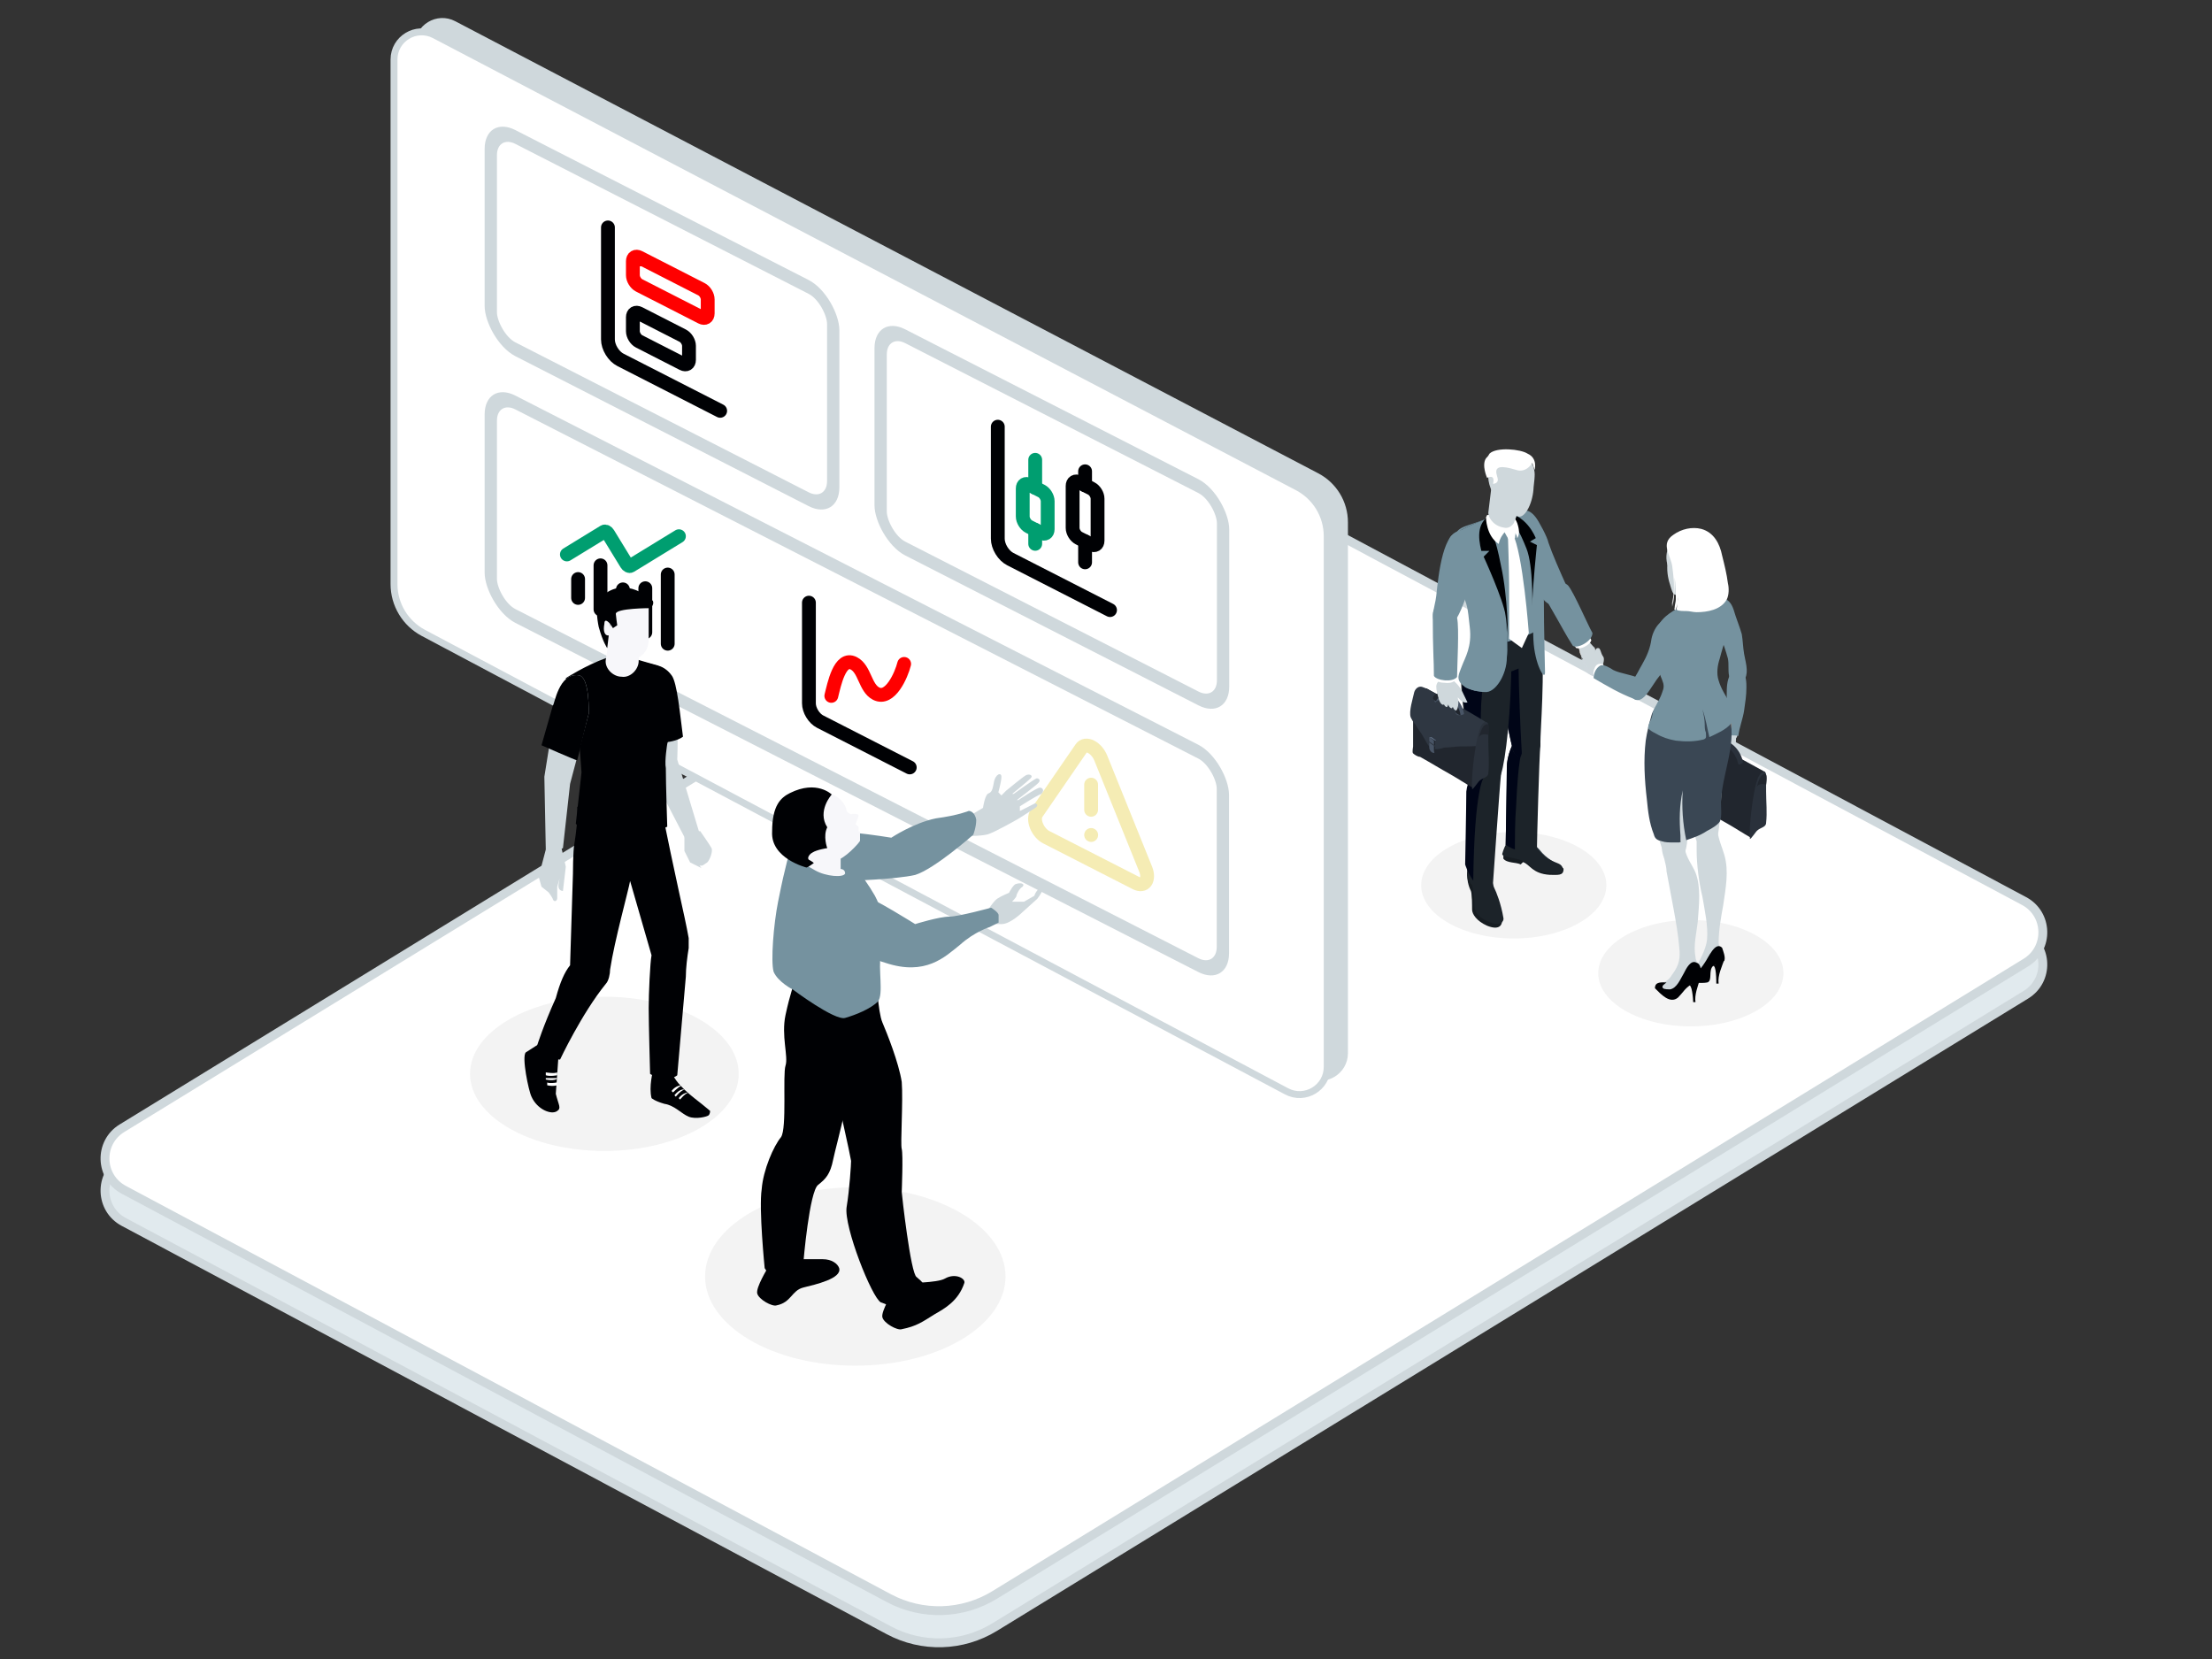 <svg xmlns="http://www.w3.org/2000/svg" width="320" height="240" viewBox="0 0 320 240" fill="none"><rect x="0" y="0" width="320" height="240" fill="#333333" stroke="none"/><path d="M166.832 76.383L17.64 167.869C14.258 169.943 14.406 174.906 17.907 176.774L128.583 235.846C133.403 238.419 139.227 238.245 143.885 235.389L293.076 143.903C296.459 141.829 296.31 136.866 292.81 134.998L182.134 75.926C177.313 73.353 171.49 73.527 166.832 76.383Z" fill="#E1EAEE" stroke="#CFD8DC" stroke-width="1.283"></path><path d="M166.832 71.732L17.64 163.217C14.258 165.291 14.406 170.254 17.907 172.122L128.583 231.195C133.403 233.768 139.227 233.594 143.885 230.737L293.076 139.252C296.459 137.178 296.31 132.215 292.81 130.347L182.134 71.274C177.313 68.701 171.49 68.875 166.832 71.732Z" fill="white" stroke="#CFD8DC" stroke-width="1.283"></path><path d="M190.712 68.475L65.856 3.068C63.193 1.673 60 3.604 60 6.611V82.494C60 85.454 61.634 88.171 64.248 89.559L189.124 155.879C191.788 157.294 195 155.363 195 152.347V75.561C195 72.585 193.348 69.856 190.712 68.475Z" fill="#CFD8DC"></path><path d="M187.712 70.475L62.856 5.068C60.193 3.673 57 5.604 57 8.611V84.494C57 87.454 58.634 90.171 61.248 91.559L186.124 157.879C188.788 159.294 192 157.363 192 154.347V77.561C192 74.585 190.348 71.856 187.712 70.475Z" fill="white" stroke="#CFD8DC"></path><path opacity="0.05" d="M218.99 135.764C226.388 135.764 232.385 132.317 232.385 128.065C232.385 123.812 226.388 120.365 218.99 120.365C211.592 120.365 205.595 123.812 205.595 128.065C205.595 132.317 211.592 135.764 218.99 135.764Z" fill="#000104"></path><path opacity="0.05" d="M244.605 148.485C252.003 148.485 258 145.038 258 140.786C258 136.534 252.003 133.087 244.605 133.087C237.207 133.087 231.21 136.534 231.21 140.786C231.21 145.038 237.207 148.485 244.605 148.485Z" fill="#000104"></path><path d="M230.21 93.586C230.545 94.088 230.88 94.925 229.875 95.093C229.038 95.26 228.535 94.758 228.535 94.256C228.368 93.754 228.368 93.251 228.201 93.251C228.033 93.084 226.861 91.912 226.861 91.578C226.861 91.243 228.033 90.908 228.368 91.41C228.703 91.912 230.21 93.586 230.21 93.586Z" fill="#EEC19A"></path><path d="M230.21 93.586C230.545 94.088 230.88 94.925 229.875 95.093C229.038 95.26 228.535 94.758 228.535 94.256C228.368 93.754 228.368 93.251 228.201 93.251C228.033 93.084 226.861 91.912 226.861 91.578C226.861 91.243 228.033 90.908 228.368 91.41C228.703 91.912 230.21 93.586 230.21 93.586Z" fill="#CFD8DC"></path><path d="M232.384 96.933C231.882 96.431 231.882 96.431 231.882 96.264C231.882 96.097 232.217 95.26 231.882 94.925C231.547 94.423 231.547 93.753 231.212 93.753C230.877 93.753 230.877 93.921 230.71 94.255C230.542 94.59 230.542 94.758 230.207 94.59C229.872 94.59 229.035 94.59 228.868 94.758C228.533 95.092 229.035 95.26 229.035 95.26C229.035 95.26 228.868 95.26 228.868 95.594C228.868 95.929 229.203 95.929 229.203 95.929C229.203 95.929 229.035 96.097 229.203 96.264C229.203 96.431 229.538 96.599 229.538 96.599C229.538 96.599 229.203 96.599 229.37 96.933C229.538 97.268 229.872 97.603 230.375 97.77C230.542 97.77 230.877 97.938 231.044 98.272C231.044 98.272 232.049 98.272 232.384 98.272V96.933Z" fill="#CFD8DC"></path><path opacity="0.39" d="M230.88 98.104C230.545 97.937 230.378 97.602 230.21 97.602C229.708 97.602 229.205 97.1 229.205 96.765C229.038 96.43 229.373 96.43 229.373 96.43C229.373 96.43 229.205 96.263 229.038 96.096C229.038 95.928 229.038 95.761 229.038 95.761C229.038 95.761 228.871 95.761 228.703 95.426C228.703 95.091 228.871 95.091 228.871 95.091C228.871 95.091 228.536 94.924 228.703 94.589C228.871 94.422 229.708 94.422 230.043 94.422C230.378 94.422 230.545 94.422 230.545 94.087C230.545 93.752 230.545 93.585 230.712 93.585C230.545 93.92 230.88 94.422 230.545 94.589C230.378 94.589 230.545 95.761 230.21 95.928C230.043 95.928 229.875 94.757 229.708 94.757C229.54 94.757 229.205 94.589 229.038 94.589C228.703 94.757 229.205 95.091 229.205 95.091C229.038 95.091 229.205 95.593 229.373 95.593C229.038 95.928 230.043 96.932 230.378 97.1C230.712 97.267 231.047 97.434 231.382 97.769H230.88V98.104Z" fill="#CFD8DC"></path><path d="M228.032 90.573C228.869 91.745 230.544 93.586 230.711 93.754C230.879 94.088 230.711 94.758 230.711 95.427C230.711 95.929 230.544 96.599 230.209 96.432C229.874 96.264 229.707 94.758 229.707 94.59C229.707 94.423 229.372 94.59 229.037 94.256C228.702 93.921 228.2 92.247 228.2 92.247L228.032 90.573Z" fill="#CFD8DC"></path><path d="M219.493 121.369C220.665 121.704 221.167 121.034 221.502 121.536C222.004 122.373 220.33 123.377 219.995 122.708C219.66 122.038 219.493 121.369 219.493 121.369Z" fill="#1C2329"></path><path d="M220.496 119.863C221.165 122.207 221.668 121.705 222.672 122.876C223.844 124.382 225.016 124.717 225.519 125.219C226.021 125.721 226.188 126.224 225.184 126.391C224.179 126.391 222.337 126.224 221.668 125.219C220.496 123.713 218.151 124.382 218.151 123.713C218.151 123.043 218.654 122.207 218.486 121.035C218.319 119.027 220.161 118.859 220.496 119.863Z" fill="#36444F"></path><path d="M226.191 125.722C226.191 126.726 225.353 126.558 224.181 126.558C221.67 126.391 221.335 125.052 220.33 124.717L219.995 125.052C219.326 124.717 217.986 124.885 217.484 124.215C217.484 123.713 217.484 123.378 217.651 123.211C217.986 122.876 218.489 123.044 219.828 123.546C220.665 123.881 223.009 124.55 223.679 124.717C224.516 124.717 226.191 125.387 226.191 125.722Z" fill="#161C21"></path><path d="M217.985 121.872C218.153 121.704 218.32 120.867 218.487 121.704C218.822 122.876 220.162 122.206 220.832 121.872C220.999 121.704 221.501 121.369 221.669 121.704C222.004 122.206 222.506 122.876 222.673 123.043C223.846 124.55 225.185 124.717 225.687 125.052C226.19 125.386 226.357 126.223 225.352 126.391C224.348 126.391 222.339 126.223 221.501 125.386C220.329 123.88 217.315 124.215 217.315 123.545C217.483 122.876 217.818 122.206 217.985 121.872Z" fill="#1C2329"></path><path d="M219.158 74.505C220.163 73.835 221 73.333 222.172 74.84C222.674 75.509 223.846 77.685 224.014 78.522C224.516 80.028 225.688 82.706 226.525 84.547C227.195 85.719 226.191 87.058 225.353 87.392C223.344 88.062 222.674 85.552 221.837 84.213C220.498 81.367 216.982 75.844 219.158 74.505Z" fill="#75929F"></path><path d="M221.167 105.971C219.326 105.636 217.986 108.983 217.986 110.992C217.986 113 217.819 122.206 217.819 122.206C217.819 122.373 221 124.214 222.339 122.875C222.339 121.871 222.674 109.318 222.842 107.812C223.009 106.473 221.167 105.971 221.167 105.971Z" fill="#1C2329"></path><path d="M219.326 116.683C219.66 109.319 220.163 108.816 220.163 108.816C220.163 108.816 220.163 107.812 219.995 106.138C218.823 106.975 217.986 109.486 217.986 110.992C217.986 113.001 217.819 122.206 217.819 122.206C217.819 122.206 218.488 122.708 219.158 122.876C219.158 121.035 219.158 118.859 219.326 116.683Z" fill="#000517"></path><path d="M223.006 90.406C223.509 98.272 222.839 105.302 222.839 107.645C222.839 109.654 219.155 110.323 218.82 108.315C218.318 106.306 215.806 94.59 216.141 92.414C216.476 90.406 216.978 88.397 219.49 88.23C222.002 88.062 223.006 88.899 223.006 90.406Z" fill="#1C2329"></path><path d="M219.657 88.23C216.978 88.397 216.644 90.406 216.141 92.414C215.806 94.423 218.318 106.306 218.82 108.315C218.988 109.152 219.49 109.486 219.992 109.486C220.16 108.984 220.16 108.984 220.16 108.984C220.16 108.984 219.49 98.44 219.657 88.23Z" fill="#000517"></path><path d="M214.802 124.215C214.969 126.056 215.304 126.725 215.639 128.734C215.639 128.734 216.644 131.579 216.644 132.249C216.644 132.918 216.644 132.918 216.476 133.085C216.309 133.085 216.141 133.085 215.974 133.085C215.471 133.085 213.462 133.085 213.127 131.746C212.96 130.407 212.96 128.734 212.792 128.399C212.458 128.064 212.123 126.558 212.29 126.223C212.458 125.888 212.625 125.554 212.625 125.386C212.625 124.884 212.792 124.717 212.792 123.88C212.625 123.043 214.634 122.541 214.802 124.215Z" fill="#36444F"></path><path d="M214.969 127.898C214.299 127.898 213.63 128.065 213.295 127.898C212.792 127.228 212.29 124.885 212.29 125.554C212.123 127.228 212.458 128.232 212.792 128.902C212.96 129.404 212.96 130.91 212.96 131.58C212.96 132.249 213.63 133.254 215.137 133.923C216.811 134.592 217.313 133.923 217.313 133.086C217.313 132.417 216.309 130.576 216.141 129.739C215.806 128.902 215.471 127.73 214.969 127.898Z" fill="#161C21"></path><path d="M212.293 126.223C212.293 125.554 212.461 125.052 212.628 124.717C212.796 124.382 212.796 124.884 212.796 125.219C212.796 125.554 212.963 126.391 213.633 126.893C213.8 126.893 213.8 127.06 213.8 127.228C213.8 126.726 215.14 126.391 215.307 127.06C215.14 126.391 215.307 126.056 215.14 125.219C215.809 125.889 215.809 127.73 216.144 128.399C216.479 129.069 217.149 130.743 217.484 132.751C217.651 133.42 216.814 134.09 215.14 133.253C213.465 132.416 213.298 131.747 213.298 130.575C213.298 129.906 213.13 128.567 212.963 128.065C212.461 127.562 212.293 126.726 212.293 126.223Z" fill="#1C2329"></path><path d="M218.653 94.924C218.653 102.79 217.816 109.987 217.146 111.996C216.643 114.004 213.63 114.506 213.295 112.498C212.96 110.489 210.616 98.271 211.62 96.597C212.625 94.756 212.625 92.581 215.136 92.581C217.648 92.581 218.485 93.417 218.653 94.924Z" fill="#1C2329"></path><path d="M215.811 92.581C215.644 92.581 215.476 92.581 215.309 92.581C212.797 92.581 212.797 94.756 211.793 96.597C210.788 98.439 213.132 110.489 213.467 112.498C213.634 113.167 213.969 113.502 214.472 113.67C214.639 112.665 214.974 112.498 214.974 112.498C214.974 112.498 212.797 102.958 215.811 92.581Z" fill="#000517"></path><path d="M215.641 110.489C213.799 110.154 212.292 112.498 212.292 114.506C212.292 116.515 212.125 125.051 212.125 125.051C212.125 125.051 212.962 128.231 215.641 129.068C216.143 128.566 215.976 127.896 215.976 127.896C215.976 127.896 216.98 113.335 217.148 111.996C217.148 110.657 215.641 110.489 215.641 110.489Z" fill="#1C2329"></path><path d="M214.301 110.657C213.129 111.327 212.291 113.001 212.124 114.507C212.124 116.516 211.957 125.052 211.957 125.052C211.957 125.052 212.291 126.223 213.129 127.395C213.296 114.005 214.636 112.499 214.636 112.499C214.636 112.499 214.468 111.829 214.301 110.657Z" fill="#000517"></path><path d="M223.343 94.924C223.343 95.259 222.84 95.594 222.003 95.761C220.998 96.096 218.319 97.435 216.98 97.602C213.799 97.937 211.622 96.766 211.789 96.431C212.794 94.59 213.296 93.418 213.296 91.744L213.464 91.912C214.803 93.585 216.645 93.418 218.822 92.749C220.496 92.246 222.338 91.577 223.008 90.907L223.175 90.74C223.008 91.577 223.343 93.753 223.343 94.924Z" fill="#1C2329"></path><path d="M222.504 83.71C222.504 83.71 222.504 84.045 222.672 84.38C222.839 85.217 223.174 86.556 223.006 88.23C223.006 89.234 222.839 90.071 222.672 90.907C222.002 91.577 220.16 92.246 218.486 92.749C216.309 93.418 214.467 93.585 213.128 91.912L213.295 88.23C213.295 88.23 210.114 82.037 210.281 80.028C210.448 77.35 210.281 76.681 212.29 76.011C217.648 74.17 219.825 73.668 221.332 75.342C221.332 75.342 223.174 79.359 223.006 81.367C223.006 82.371 222.672 83.041 222.504 83.376C222.672 83.543 222.504 83.71 222.504 83.71Z" fill="#75929F"></path><path d="M216.812 74.506C219.994 74.673 221.501 79.025 221.501 81.536C221.501 82.875 221.668 88.231 221.835 92.582C222.003 96.097 223.51 98.608 223.51 97.269C223.51 96.264 223.342 91.243 223.342 86.389C223.342 83.042 223.342 79.862 223.175 79.192C223.007 77.017 223.007 74.339 220.328 74.004C218.152 73.669 216.812 74.506 216.812 74.506Z" fill="#75929F"></path><path d="M217.989 91.409C217.821 89.568 217.486 80.028 215.477 76.681C214.807 75.509 216.314 74.672 216.314 74.672L215.142 75.007C215.142 75.007 211.124 76.513 210.119 77.517C208.947 78.689 210.622 83.041 211.626 85.551C212.463 87.727 212.463 87.56 212.798 90.74C213.133 93.585 212.128 95.092 211.626 96.431C211.291 97.435 210.621 98.272 211.961 99.276C212.631 99.778 213.803 100.113 214.807 100.113C216.314 100.28 217.989 97.602 217.989 95.092C218.156 93.753 217.989 92.246 217.989 91.409Z" fill="#1F303D"></path><path d="M217.989 91.409C217.821 89.568 217.486 80.028 215.477 76.681C214.807 75.509 216.314 74.672 216.314 74.672L215.142 75.007C215.142 75.007 211.124 76.513 210.119 77.517C208.947 78.689 210.622 83.041 211.626 85.551C212.463 87.727 212.463 87.56 212.798 90.74C213.133 93.585 212.128 95.092 211.626 96.431C211.291 97.435 210.621 98.272 211.961 99.276C212.631 99.778 213.803 100.113 214.807 100.113C216.314 100.28 217.989 97.602 217.989 95.092C218.156 93.753 217.989 92.246 217.989 91.409Z" fill="#75929F"></path><path d="M215.973 74.337C213.629 75.341 213.797 77.685 214.299 79.693H215.471L214.634 80.53C214.634 80.53 217.48 86.723 217.815 89.066C218.15 91.409 218.15 92.246 218.15 92.246C218.15 92.246 218.15 86.388 217.146 81.869C216.308 77.517 215.806 77.183 215.471 76.346C215.136 75.341 215.639 75.341 216.141 75.007C216.308 74.672 215.973 74.337 215.973 74.337ZM217.146 74.002C220.829 74.17 222.169 77.852 222.169 77.852L221.332 78.354L222.336 78.856C222.336 78.856 221.666 85.216 221.666 87.727C221.666 87.727 221.834 81.869 220.829 79.358C219.825 76.848 218.987 75.341 217.983 74.672C217.146 74.002 217.146 74.002 217.146 74.002Z" fill="#000104"></path><path d="M218.822 77.182C220.329 80.028 221.166 91.576 221.166 91.576L220.161 93.752L218.319 92.413C218.319 92.413 218.319 86.388 218.319 84.547C218.319 82.706 218.152 77.684 218.152 77.684L218.822 77.182Z" fill="white"></path><path d="M217.484 76.683C218.324 76.011 219.333 76.347 219.333 76.347L219.165 77.859L218.324 78.195L217.484 76.683Z" fill="white"></path><path d="M215.139 74.504L214.972 74.839C214.972 74.839 214.972 77.517 216.813 78.689C217.148 77.015 218.488 76.346 218.488 76.346C218.488 76.346 219.325 76.848 219.492 77.852C219.827 77.35 219.827 76.68 219.492 75.676C219.158 74.672 218.153 74.337 218.153 74.337L215.139 74.504Z" fill="white"></path><path d="M220.163 72.329L219.325 74.84L218.991 75.677C218.991 75.677 218.488 76.514 217.651 76.346C216.479 76.179 215.809 75.51 215.474 74.84C215.307 74.505 215.307 74.171 215.307 74.171L215.977 68.647L220.163 72.329Z" fill="#CFD8DC"></path><path d="M215.307 68.312C215.475 66.471 217.149 65.132 218.991 65.3C220.833 65.467 222.172 67.141 222.005 68.982C222.005 69.317 221.837 70.488 221.837 70.823C221.67 72.999 220.498 75.175 219.493 74.673C218.321 74.338 214.972 71.66 215.307 68.312Z" fill="#CFD8DC"></path><path d="M211.119 76.681C210.617 77.016 210.282 77.183 209.947 77.518C208.775 78.69 210.45 83.041 211.454 85.552C212.291 87.728 212.291 87.56 212.626 90.74C212.961 93.586 211.956 95.092 211.454 96.431C211.119 97.435 210.45 98.272 211.789 99.276C212.124 99.611 212.794 99.779 213.463 99.946C213.798 98.607 214.468 95.594 214.468 90.74C214.803 83.878 214.803 77.518 211.119 76.681Z" fill="#75929F"></path><path d="M206.435 99.613C205.598 99.279 204.594 101.287 204.426 101.789C204.259 102.291 204.426 102.793 204.426 103.128C204.426 104.802 204.426 106.308 204.426 107.982C204.426 108.149 204.259 108.819 204.426 108.986C204.594 109.154 205.096 109.488 205.431 109.488C206.938 110.325 208.277 111.162 209.784 111.999C210.956 112.668 211.961 113.338 213.133 114.007C213.635 111.329 214.305 108.484 214.807 105.806C214.807 105.471 215.142 104.802 214.975 104.635C214.975 104.467 214.473 104.3 214.305 104.3C212.798 103.463 211.459 102.626 209.952 101.622C208.78 100.952 207.608 100.283 206.435 99.613Z" fill="#21262E"></path><path d="M214.641 107.813C214.641 107.311 214.809 106.976 214.809 106.474C214.809 105.972 215.311 104.967 215.143 104.633C214.976 104.298 206.269 99.444 205.934 99.444C205.265 99.109 204.762 99.612 204.595 100.114C204.427 100.95 203.758 102.959 204.092 103.796C204.26 104.131 204.427 104.465 204.762 104.8C205.097 105.47 205.599 105.972 205.934 106.641C206.269 107.143 206.604 108.147 207.274 108.315C207.776 108.482 208.446 108.315 208.948 108.147C209.785 108.147 210.623 107.98 211.292 107.98C212.464 107.98 213.636 107.98 214.641 107.813Z" fill="#2F3742"></path><path d="M214.138 105.302C213.301 107.478 212.799 113.169 212.966 113.838C212.966 114.006 212.966 114.173 212.966 114.173C213.134 114.173 213.804 113.169 213.971 113.001C214.473 112.499 215.311 112.499 215.311 111.83C215.478 110.323 215.311 108.817 215.311 107.311C215.311 106.641 215.311 106.139 215.311 105.47C215.478 103.963 214.473 104.298 214.138 105.302Z" fill="#2A313B"></path><path d="M211.797 103.294C211.629 101.955 210.457 100.281 208.95 100.114C208.448 100.114 207.946 100.281 207.611 100.616C207.276 100.95 207.611 101.62 207.611 101.62C207.611 101.62 208.281 101.118 208.448 101.118C208.95 100.95 209.955 101.62 210.29 101.955C210.625 102.457 210.29 103.294 210.96 103.461C211.462 103.461 211.462 103.461 211.797 103.294Z" fill="#495566"></path><path d="M209.953 101.786C210.288 102.121 210.455 102.623 210.623 103.125C210.79 103.293 211.125 103.46 211.293 103.46C211.125 102.121 209.953 100.615 208.614 100.28C208.279 100.28 207.776 100.28 207.441 100.615C207.107 101.117 207.441 101.284 207.776 101.452C207.944 100.28 209.618 101.452 209.953 101.786Z" fill="#21262E"></path><path d="M207.273 108.816C207.105 108.648 206.938 108.313 206.938 108.146V106.64L207.607 107.142V108.648C207.775 108.816 207.44 108.983 207.273 108.816Z" fill="#21262E"></path><path d="M207.106 108.816C206.939 108.648 206.771 108.481 206.771 108.146V106.64L207.441 107.142V108.648C207.608 108.983 207.441 108.983 207.106 108.816Z" fill="#495566"></path><path d="M206.603 107.143L207.78 107.983V108.151L206.603 107.311V107.143Z" fill="#2F3742"></path><path d="M207.772 107.14H207.605L206.771 106.64H207.105L207.772 107.14Z" fill="#5F6F84"></path><path d="M213.971 106.648C214.307 105.976 215.316 106.312 215.316 106.312C215.316 106.312 215.652 104.464 214.979 104.8C214.307 104.968 213.971 106.648 213.971 106.648Z" fill="#21262E"></path><path d="M210.62 100.448C210.955 100.95 211.458 101.787 212.295 101.62C211.625 100.281 211.29 99.109 209.951 98.272C209.783 98.272 209.616 97.938 209.448 97.938C209.113 97.938 209.448 97.938 209.281 98.105C208.946 98.44 208.946 98.942 209.113 99.277C209.281 100.114 209.951 100.281 210.62 100.448Z" fill="#CFD8DC"></path><path d="M209.951 94.758C209.783 95.929 209.448 97.101 209.616 98.273C209.616 98.607 210.118 100.114 209.113 99.946C208.611 99.779 208.276 98.607 208.109 98.273C207.774 97.101 207.439 95.929 207.439 94.758C208.444 94.758 209.113 94.758 209.951 94.758Z" fill="#EEC19A"></path><path opacity="0.39" d="M207.609 94.758C207.609 96.264 207.944 97.77 208.614 99.109C208.447 98.105 208.447 97.101 208.279 96.097C208.279 95.762 208.279 95.093 208.112 94.925C207.944 94.758 207.777 94.758 207.609 94.758Z" fill="#EEC19A"></path><path d="M211.292 100.783C210.622 101.117 209.952 101.117 209.45 101.117C209.283 101.117 208.445 101.285 208.278 101.117C207.943 100.783 207.776 99.778 207.776 99.276C207.943 97.937 209.45 98.272 210.12 98.942C210.622 99.444 210.957 100.113 211.292 100.783Z" fill="#CFD8DC"></path><path d="M210.623 102.79C209.953 102.623 209.785 100.615 210.455 100.615C211.292 100.615 210.957 102.79 210.623 102.79Z" fill="#CFD8DC"></path><path d="M209.953 102.457C209.283 102.29 209.116 100.281 209.786 100.281C210.623 100.449 210.288 102.625 209.953 102.457Z" fill="#CFD8DC"></path><path d="M209.278 102.289C208.608 102.122 208.44 100.113 209.11 100.113C209.947 100.113 209.613 102.289 209.278 102.289Z" fill="#CFD8DC"></path><path d="M208.78 101.962C208.276 101.962 207.772 100.45 208.276 100.281C208.948 100.281 209.116 101.962 208.78 101.962Z" fill="#CFD8DC"></path><path d="M211.457 76.849C213.132 77.016 213.801 80.531 213.132 83.041C212.294 85.552 210.787 91.577 208.611 90.908C206.434 90.238 207.606 87.895 207.774 86.222C208.108 83.041 208.778 76.514 211.457 76.849Z" fill="#75929F"></path><path d="M207.774 96.932C207.774 98.104 207.774 98.439 207.774 98.439C207.774 98.439 208.109 98.773 208.946 98.773C210.118 98.941 210.453 98.439 210.453 98.439L210.286 96.43L207.774 96.932Z" fill="white"></path><path d="M207.271 89.067C207.271 94.088 207.438 95.427 207.438 97.77C207.773 98.44 210.117 98.774 210.787 97.938C210.787 96.599 211.122 90.74 210.787 89.401C210.452 88.23 207.271 86.389 207.271 89.067Z" fill="#75929F"></path><path d="M222.003 67.977L221.668 66.973C221.668 66.973 220.831 68.479 219.324 67.977C217.147 67.308 216.31 67.475 216.477 68.479L216.645 69.149C216.812 69.651 216.477 69.986 215.975 69.986C215.975 69.986 216.31 68.981 215.64 68.981C215.305 68.981 215.138 69.149 215.138 69.149C215.138 69.149 214.301 67.308 214.97 66.303C215.138 66.136 215.305 65.969 215.473 65.634C216.477 64.63 219.994 64.964 220.998 65.634C222.505 66.303 222.003 67.977 222.003 67.977Z" fill="white"></path><path d="M227.19 92.412C227.692 93.417 228.027 93.751 228.027 93.751C228.027 93.751 228.529 93.919 229.199 93.584C230.204 93.082 230.204 92.58 230.204 92.58L229.199 90.906L227.19 92.412Z" fill="white"></path><path d="M223.846 87.056C226.357 91.408 226.357 91.575 227.529 93.416C228.199 93.918 230.376 92.747 230.376 91.575C229.706 90.404 227.697 85.717 226.86 84.713C226.022 83.709 222.506 84.713 223.846 87.056Z" fill="#75929F"></path><path d="M246.45 119.026C245.613 119.026 245.111 119.193 245.111 120.198C245.111 120.7 245.278 121.202 245.446 121.704C245.446 122.374 245.446 122.374 245.446 123.043C245.446 125.052 245.781 127.73 246.283 129.738C246.618 131.746 247.12 133.922 246.953 135.931C246.785 137.437 245.781 139.111 245.111 140.45C244.943 140.785 244.776 141.119 244.441 141.287C244.274 141.454 243.771 141.622 243.604 141.789C243.436 142.458 245.613 142.124 245.948 142.124C246.283 142.124 246.953 142.291 247.12 142.124C247.288 141.956 247.288 141.622 247.288 141.454C247.288 140.617 247.288 139.78 248.125 139.613C250.134 139.111 248.794 137.605 248.627 136.433C248.627 134.592 248.962 132.751 249.297 130.91C249.632 128.566 250.134 126.056 249.464 123.713C249.129 122.541 248.627 121.537 248.46 120.198C248.46 119.026 247.288 119.026 246.45 119.026Z" fill="#CFD8DC"></path><path d="M249.463 138.777C249.128 139.781 248.458 141.12 248.626 142.292C248.458 142.292 248.291 142.292 248.291 142.292C248.291 141.957 248.291 139.447 247.789 139.781C248.291 139.447 248.961 139.112 249.463 138.777Z" fill="#000104"></path><path d="M249.127 137.103C248.122 136.099 247.117 138.609 246.615 139.279C246.28 139.781 245.945 140.283 245.443 140.618C245.276 140.785 244.773 141.287 244.773 140.618C244.438 140.785 243.936 140.952 243.601 141.287C243.099 141.622 243.434 141.957 243.769 141.957C244.773 142.124 246.113 142.291 246.95 142.124C247.787 141.957 247.117 140.45 247.787 139.781C248.289 139.446 249.127 139.446 249.461 138.944C249.629 138.442 249.294 137.605 249.127 137.103Z" fill="#000104"></path><path d="M242.095 121.704C241.426 121.704 240.588 121.871 240.421 122.708C240.421 123.21 240.588 123.712 240.756 124.215C240.923 124.884 241.091 125.554 241.091 126.056C241.426 127.897 241.761 129.571 242.095 131.412C242.43 133.253 242.765 135.094 242.933 137.102C243.1 138.609 242.933 139.613 241.928 140.952C241.426 141.789 240.923 142.124 239.919 142.291C239.082 142.458 239.584 143.128 240.086 143.463C241.928 144.634 242.765 142.124 244.44 141.621C245.277 141.454 245.946 141.287 245.946 140.282C245.946 139.613 245.277 139.111 245.277 138.441C244.942 136.768 245.444 134.926 245.612 133.253C245.779 130.91 246.114 128.399 245.277 126.223C244.774 125.051 243.937 124.047 243.77 122.876C243.602 122.373 243.77 121.871 243.267 121.537C242.933 121.704 242.598 121.704 242.095 121.704Z" fill="#CFD8DC"></path><path d="M239.414 142.962C240.251 143.798 241.591 145.305 242.763 144.301C243.433 143.631 243.767 142.962 244.605 142.459C245.442 142.125 245.944 142.125 246.112 141.12C246.112 140.618 246.112 139.447 245.442 139.279C244.605 138.777 243.935 140.116 243.6 140.786C243.098 141.623 242.595 142.962 241.591 143.129C241.423 143.129 240.754 143.129 240.586 142.962C240.251 142.627 240.921 142.292 241.088 142.125C240.419 142.125 239.414 141.957 239.414 142.962Z" fill="#000104"></path><path d="M245.949 141.622C245.614 142.627 245.111 143.966 245.279 144.97C245.111 144.97 244.944 144.97 244.944 144.97C244.944 144.635 244.776 142.124 244.274 142.627C244.776 142.292 245.446 141.957 245.949 141.622Z" fill="#000104"></path><path d="M238.416 107.311C237.914 111.495 238.416 115.847 239.588 120.031C239.923 121.203 240.258 122.207 240.593 123.211C240.76 124.048 241.263 124.885 242.435 124.718C243.774 124.55 244.109 122.207 244.109 121.035C244.109 119.027 243.942 117.186 244.276 115.177C244.444 113.504 245.114 111.83 245.449 110.156C245.616 108.984 245.281 108.148 244.444 107.311C243.607 106.306 242.435 105.135 241.095 104.8C239.253 104.633 238.584 105.972 238.416 107.311Z" fill="#CFD8DC"></path><path d="M246.45 107.31C246.45 109.151 245.613 111.327 243.938 111.996C242.264 112.833 240.422 111.996 239.418 110.49C237.743 107.812 238.413 101.117 242.934 102.289C245.111 102.958 246.45 105.134 246.45 107.31Z" fill="#EEC19A"></path><path opacity="0.39" d="M246.45 107.31C246.45 109.151 245.613 111.327 243.938 111.996C242.264 112.833 240.422 111.996 239.418 110.49C237.743 107.812 238.413 101.117 242.934 102.289C245.111 102.958 246.45 105.134 246.45 107.31Z" fill="#EEC19A"></path><path d="M245.78 107.143C245.78 108.984 245.111 110.825 243.436 111.829C242.766 112.164 241.929 112.666 241.259 112.499C240.422 112.332 239.753 111.495 239.418 110.825C238.078 108.315 238.246 101.452 242.766 102.457C244.776 102.791 245.613 105.134 245.78 107.143Z" fill="#EEC19A"></path><path d="M248.795 86.556C247.791 86.556 246.953 87.058 246.953 88.229C246.786 89.568 247.958 90.74 248.628 91.744C249.298 92.916 249.632 94.088 249.967 95.259C250.135 96.096 249.967 96.933 250.135 97.77C250.302 98.941 252.144 99.109 252.479 98.104C252.981 97.1 252.479 95.594 252.311 94.59C252.144 93.585 252.144 92.749 251.977 91.744C251.642 90.573 251.139 89.401 250.805 88.229C250.47 87.225 249.967 86.556 248.795 86.556Z" fill="#75929F"></path><path d="M250.81 109.152C250.14 109.152 249.47 108.482 249.303 107.813C249.135 107.143 249.47 105.972 250.14 105.637C250.475 105.47 251.144 105.47 251.312 105.804C251.479 106.139 251.312 106.641 251.144 106.809C251.144 107.813 250.977 108.482 250.81 109.152Z" fill="#CFD8DC"></path><path d="M249.305 111.662C248.802 111.328 250.142 108.482 250.644 108.65C251.314 109.152 249.305 111.83 249.305 111.662Z" fill="#EEC19A"></path><path opacity="0.39" d="M249.468 110.993C249.468 111.161 249.3 111.83 249.468 111.663C249.133 111.998 249.468 110.659 249.468 110.659C249.635 110.156 250.137 109.487 250.305 108.985C250.137 109.654 249.635 110.324 249.468 110.993Z" fill="#EEC19A"></path><path d="M248.632 111.663C248.297 111.328 248.967 110.157 249.134 109.822C249.302 109.487 249.804 107.981 250.306 108.483C250.809 109.153 248.632 111.831 248.632 111.663Z" fill="#EEC19A"></path><path opacity="0.39" d="M248.632 111.664C248.632 111.831 248.632 111.497 248.632 111.329C248.632 110.994 248.8 110.66 248.967 110.325C249.134 109.99 249.637 108.484 250.139 108.484C249.637 109.656 248.632 110.492 248.632 111.664Z" fill="#EEC19A"></path><path d="M247.961 110.49C247.627 109.988 249.803 107.645 250.138 108.147C250.808 108.817 247.961 110.49 247.961 110.49Z" fill="#EEC19A"></path><path opacity="0.39" d="M247.966 110.49C247.966 109.988 248.469 109.654 248.803 109.319C248.971 108.984 249.641 108.147 249.976 108.147C249.306 108.817 248.469 109.486 247.966 110.49Z" fill="#EEC19A"></path><path d="M247.963 109.324C247.795 108.82 249.812 107.476 249.98 107.98C250.316 108.484 247.963 109.324 247.963 109.324Z" fill="#EEC19A"></path><path opacity="0.39" d="M248.127 109.324C247.791 109.324 248.631 108.484 248.631 108.484C248.967 108.148 249.304 107.98 249.64 107.812C249.64 108.148 247.791 109.156 248.127 109.324Z" fill="#EEC19A"></path><path opacity="0.39" d="M249.469 107.981C249.469 107.981 249.302 105.805 250.306 105.805C249.637 106.14 249.469 107.981 249.469 107.981Z" fill="#EEC19A"></path><path d="M251.474 106.474C251.642 105.135 252.144 103.963 252.312 102.791C252.479 101.62 252.646 100.616 252.646 99.444C252.646 98.775 252.646 97.603 251.977 97.101C251.307 96.766 250.637 96.933 250.302 97.603C249.8 98.44 249.8 99.611 249.8 100.448C249.8 101.62 249.8 102.624 249.8 103.796C249.8 104.298 249.8 104.8 249.8 105.469C249.8 105.804 249.633 106.139 249.8 106.306C250.135 106.474 251.14 106.306 251.474 106.474Z" fill="#75929F"></path><path d="M246.617 106.807C245.779 106.473 244.775 108.481 244.607 108.983C244.44 109.485 244.607 109.988 244.607 110.322C244.607 111.996 244.607 113.502 244.607 115.176C244.607 115.343 244.44 116.013 244.607 116.18C244.775 116.348 245.277 116.682 245.612 116.682C247.119 117.519 248.458 118.356 249.965 119.193C251.137 119.863 252.142 120.532 253.314 121.202C253.816 118.524 254.486 115.678 254.989 113C254.989 112.665 255.323 111.996 255.156 111.829C255.156 111.661 255.491 111.829 255.323 111.661C253.816 110.824 251.64 109.653 250.133 108.816C248.961 108.146 247.789 107.477 246.617 106.807Z" fill="#21262E"></path><path d="M254.323 112.498C253.486 114.674 252.984 120.365 253.151 121.034C253.151 121.201 253.151 121.369 253.151 121.369C253.319 121.369 253.988 120.365 254.156 120.197C254.658 119.695 255.495 119.695 255.495 119.026C255.663 117.519 255.495 116.013 255.495 114.506C255.495 113.837 255.495 113.335 255.495 112.665C255.663 111.159 254.826 111.494 254.323 112.498Z" fill="#2A313B"></path><path d="M252.146 110.323C251.978 108.984 250.806 107.31 249.299 107.143C248.797 107.143 248.295 107.31 247.96 107.645C247.625 107.979 247.96 108.649 247.96 108.649C247.96 108.649 248.63 108.147 248.797 108.147C249.299 107.979 250.304 108.649 250.639 108.984C250.974 109.486 250.639 110.323 251.309 110.49C251.644 110.657 251.644 110.657 252.146 110.323Z" fill="#2A313B"></path><path d="M250.138 108.986C250.473 109.321 250.64 109.823 250.808 110.325C250.975 110.492 251.31 110.66 251.477 110.66C251.31 109.321 250.138 107.814 248.798 107.479C248.463 107.479 247.961 107.479 247.626 107.814C247.291 108.316 247.626 108.484 247.961 108.651C248.129 107.479 249.803 108.651 250.138 108.986Z" fill="#21262E"></path><path d="M254.154 113.844C254.49 113.172 255.499 113.508 255.499 113.508C255.499 113.508 255.835 111.66 255.163 111.996C254.49 112.164 254.154 113.844 254.154 113.844Z" fill="#21262E"></path><path d="M249.3 108.481C249.804 108.313 249.972 109.657 249.972 109.657C249.972 109.657 249.804 109.826 249.468 109.826C249.3 109.657 249.3 108.481 249.3 108.481Z" fill="#EEC19A"></path><path d="M243.103 104.131C242.434 108.65 242.936 113.169 244.276 117.353C244.61 118.525 245.113 119.529 245.448 120.701C245.782 121.537 246.117 122.374 247.122 122.374C248.629 122.374 248.629 119.864 248.796 118.692C248.964 116.851 248.964 114.842 249.131 113.001C249.299 111.16 249.968 109.319 250.303 107.478C250.471 106.306 250.136 105.302 249.466 104.298C248.629 103.126 247.289 102.122 245.95 101.62C244.108 101.285 243.271 102.624 243.103 104.131Z" fill="#CFD8DC"></path><path d="M250.467 105.302C250.467 107.143 249.63 109.319 247.788 110.156C246.114 110.993 244.272 110.156 243.435 108.649C242.43 106.808 242.263 104.465 243.267 102.624C243.937 101.118 245.611 99.611 247.453 100.113C249.462 100.783 250.467 103.293 250.467 105.302Z" fill="#EEC19A"></path><path opacity="0.39" d="M250.467 105.302C250.467 107.143 249.63 109.319 247.788 110.156C246.114 110.993 244.272 110.156 243.435 108.649C242.43 106.808 242.263 104.465 243.267 102.624C243.937 101.118 245.611 99.611 247.453 100.113C249.462 100.783 250.467 103.293 250.467 105.302Z" fill="#EEC19A"></path><path d="M249.964 105.302C249.964 107.143 249.126 109.319 247.285 110.156C245.61 110.993 243.768 110.156 242.931 108.649C241.927 106.808 241.759 104.465 242.764 102.624C243.434 101.118 245.108 99.611 246.95 100.113C248.959 100.783 249.964 103.293 249.964 105.302Z" fill="#EEC19A"></path><path d="M250.302 103.963C249.968 102.29 249.298 100.448 248.293 98.942C248.628 99.779 247.791 100.448 247.289 100.951C246.451 101.453 245.279 101.787 244.275 102.122C243.27 102.457 242.265 103.126 241.093 102.792C240.424 102.624 239.988 102.16 240.323 101.323C239.821 101.825 239.084 102.792 238.917 103.461C238.582 104.633 238.247 105.972 238.08 107.143C237.745 109.989 237.912 112.834 238.247 115.679C238.414 117.353 238.582 119.027 239.252 120.701C239.419 121.37 239.754 121.538 240.424 121.705C240.926 121.872 241.428 121.872 242.098 121.872C242.265 121.872 242.768 121.872 242.935 121.872C243.27 121.705 243.103 122.04 243.103 121.538C243.103 121.37 243.103 121.035 243.103 120.868C242.935 118.692 242.935 116.516 243.438 114.34C243.27 116.684 243.438 119.194 243.94 121.538C244.944 121.203 245.949 120.868 246.954 120.199C247.623 119.864 248.461 119.362 248.796 118.86C249.13 118.19 248.963 116.851 248.963 116.014C249.13 111.997 251.14 107.98 250.302 103.963Z" fill="#3A4754"></path><path d="M247.286 106.641C246.951 105.302 246.784 103.963 246.281 102.624C246.449 103.293 246.616 104.13 246.616 104.799C246.616 105.134 246.616 105.636 246.784 105.971C246.784 106.473 246.951 106.808 246.449 106.975C245.109 107.31 243.77 107.31 242.43 107.143C241.426 106.975 240.421 106.641 239.584 106.138C239.249 105.971 238.579 105.636 238.412 105.302C238.412 105.134 238.579 104.465 238.746 104.297C238.914 103.963 239.081 103.46 239.081 103.126C239.416 102.121 240.086 101.285 240.421 100.28C240.756 99.444 240.756 99.109 240.421 98.272C239.584 96.431 239.584 94.088 239.584 91.912C239.584 90.071 241.091 88.899 242.598 88.062C243.77 87.393 245.109 86.556 246.449 86.221C248.458 85.719 250.802 86.388 250.467 88.899C250.132 91.075 249.295 93.251 248.793 95.259C248.458 96.263 248.29 97.435 248.625 98.439C248.96 99.611 249.63 100.615 250.3 101.787C250.802 102.624 251.137 103.795 250.467 104.632C249.63 105.636 248.29 106.138 247.286 106.641Z" fill="#75929F"></path><path d="M242.764 84.38C242.932 85.384 243.099 86.221 243.266 87.225C243.266 87.56 243.266 87.727 243.769 87.895C244.271 88.062 244.773 88.062 245.276 88.062C245.778 88.062 246.448 87.895 246.783 87.56C247.118 87.225 247.118 86.556 247.118 86.053C247.118 84.882 247.118 83.878 247.118 82.706C245.611 83.376 244.271 83.878 242.764 84.38Z" fill="#EEC19A"></path><path opacity="0.39" d="M246.95 82.706C245.778 83.208 244.439 83.71 243.266 84.212C243.266 84.212 242.932 84.38 242.764 84.38V84.715C242.764 84.882 242.764 85.217 242.932 85.384C243.099 85.719 242.932 85.551 243.266 85.719C243.936 85.719 244.606 85.384 244.941 86.221C245.276 86.89 244.773 87.56 244.271 88.062C244.941 88.062 245.778 88.062 246.448 87.727C247.118 87.392 247.118 86.723 247.118 86.053C247.118 85.049 247.118 83.878 246.95 82.706Z" fill="#EEC19A"></path><path d="M241.256 81.2C241.088 82.372 241.256 83.543 241.591 84.548C241.758 85.05 241.926 86.054 242.428 86.054C242.93 86.054 243.767 85.552 244.27 85.217C244.94 84.715 245.609 84.213 246.112 83.711C246.949 82.707 244.94 82.204 244.27 82.037C243.265 81.702 242.261 81.368 241.256 81.2Z" fill="#CFD8DC"></path><path d="M248.724 81.231C249.059 79.132 247.627 77.158 245.527 76.823C243.427 76.489 241.453 77.919 241.118 80.019C240.783 82.118 242.214 84.091 244.314 84.426C246.414 84.761 248.389 83.331 248.724 81.231Z" fill="#CFD8DC"></path><path d="M249.131 80.364C248.797 78.69 247.959 77.016 246.118 76.514C244.778 76.18 243.271 76.514 242.099 77.351C240.09 78.69 241.764 80.364 241.932 82.038C242.099 83.377 242.266 84.716 242.099 86.055C242.099 86.222 241.764 87.896 241.764 87.896C241.932 87.226 242.099 86.557 242.099 85.887C242.099 86.557 241.932 87.059 241.932 87.728C242.266 86.389 242.266 84.883 242.266 83.544C242.434 84.548 242.434 85.552 242.434 86.724C242.434 87.059 242.266 87.561 242.266 87.896C242.266 88.063 242.099 88.23 242.434 88.23L242.601 87.561C242.769 87.059 242.769 86.557 242.769 86.055C242.769 86.222 242.769 86.557 242.769 86.724C242.769 86.891 242.434 88.23 242.601 88.23C242.769 88.398 243.606 88.398 243.941 88.398C244.443 88.398 244.945 88.565 245.448 88.565C246.955 88.565 248.964 88.23 249.801 86.724C250.136 86.055 250.136 85.05 249.969 84.381C249.801 83.042 249.466 81.703 249.131 80.364Z" fill="white"></path><path d="M232.384 96.765L231.882 96.095C231.882 96.095 231.045 95.761 230.71 96.597C230.375 97.267 230.542 97.769 230.542 97.769L232.049 98.773L232.384 96.765Z" fill="white"></path><path d="M242.428 90.237C240.753 88.563 239.246 90.739 238.912 92.413C238.744 93.752 238.242 94.923 237.572 96.095C237.07 96.932 236.735 97.769 236.065 98.606C235.73 99.108 235.563 99.442 235.73 100.112C235.898 100.614 236.233 101.284 236.902 101.284C237.907 101.284 238.744 99.61 239.246 98.94C239.749 98.103 240.419 97.434 240.921 96.597C241.591 95.593 241.925 94.254 242.428 93.25C243.098 92.078 243.432 91.074 242.428 90.237Z" fill="#75929F"></path><path d="M230.544 98.104C232.553 99.276 234.228 100.28 236.405 101.117C237.074 101.452 236.907 101.117 237.577 100.615C238.246 100.113 238.414 99.778 238.079 99.108C237.409 98.272 237.911 98.439 237.074 98.104C236.07 97.602 234.395 97.435 233.391 96.933C232.888 96.598 232.051 96.096 231.549 96.263C230.879 96.598 230.544 97.435 230.544 98.104Z" fill="#75929F"></path><rect width="55.661" height="30.71" rx="4" transform="matrix(0.89 0.455 0 1 71 18)" stroke="#CFD8DC" stroke-width="2"></rect><rect width="55.661" height="30.71" rx="4" transform="matrix(0.89 0.455 0 1 127.399 46.826)" stroke="#CFD8DC" stroke-width="2"></rect><rect width="119" height="30.88" rx="4" transform="matrix(0.89 0.455 0 1 71 56.411)" stroke="#CFD8DC" stroke-width="2"></rect><g clip-path="url(#clip0_341_90283)"><path d="M165.733 125.731L159.25 109.676C159.109 109.324 158.904 108.986 158.656 108.698C158.409 108.409 158.127 108.18 157.84 108.033C157.554 107.887 157.272 107.828 157.024 107.864C156.777 107.899 156.572 108.027 156.43 108.235L149.947 117.663C149.805 117.868 149.73 118.145 149.73 118.466C149.731 118.787 149.807 119.141 149.951 119.492C150.095 119.843 150.302 120.178 150.55 120.463C150.798 120.749 151.08 120.975 151.366 121.118L164.331 127.745C164.616 127.89 164.895 127.948 165.141 127.914C165.387 127.88 165.592 127.755 165.734 127.551C165.876 127.347 165.95 127.071 165.95 126.752C165.95 126.432 165.875 126.08 165.733 125.731Z" stroke="#F5ECB4" stroke-width="2" stroke-linecap="round" stroke-linejoin="round"></path><path d="M157.848 113.51V117.151" stroke="#F5ECB4" stroke-width="2" stroke-linecap="round" stroke-linejoin="round"></path><path d="M157.848 120.791L157.858 120.796" stroke="#F5ECB4" stroke-width="2" stroke-linecap="round" stroke-linejoin="round"></path></g><g clip-path="url(#clip1_341_90283)"><path d="M90.113 85.261V89.811" stroke="#000104" stroke-width="2" stroke-linecap="round" stroke-linejoin="round"></path><path d="M93.355 85.097V91.468" stroke="#000104" stroke-width="2" stroke-linecap="round" stroke-linejoin="round"></path><path d="M96.596 83.114V93.125" stroke="#000104" stroke-width="2" stroke-linecap="round" stroke-linejoin="round"></path><path d="M98.217 77.572L91.21 81.859C91.173 81.882 91.128 81.893 91.079 81.891C91.03 81.888 90.977 81.873 90.924 81.846C90.87 81.819 90.817 81.78 90.768 81.732C90.719 81.684 90.674 81.627 90.637 81.566L87.969 77.206C87.893 77.082 87.79 76.982 87.683 76.927C87.575 76.872 87.472 76.867 87.396 76.913L82.01 80.209" stroke="#009E70" stroke-width="2" stroke-linecap="round" stroke-linejoin="round"></path><path d="M83.63 83.767V86.498" stroke="#000104" stroke-width="2" stroke-linecap="round" stroke-linejoin="round"></path><path d="M86.872 81.784V88.154" stroke="#000104" stroke-width="2" stroke-linecap="round" stroke-linejoin="round"></path></g><g clip-path="url(#clip2_341_90283)"><path d="M117.023 87.183V101.745C117.023 102.227 117.194 102.777 117.498 103.274C117.802 103.771 118.214 104.173 118.644 104.393L131.609 111.02" stroke="#000104" stroke-width="2" stroke-linecap="round" stroke-linejoin="round"></path><path d="M120.264 100.671C120.67 99.058 121.48 94.922 123.506 95.957C125.127 96.786 125.127 99.516 126.747 100.344C128.773 101.38 130.394 97.658 130.799 96.045" stroke="#FF0000" stroke-width="2" stroke-linecap="round" stroke-linejoin="round"></path></g><g clip-path="url(#clip3_341_90283)"><path d="M87.948 32.9V49.108C87.948 49.646 88.138 50.258 88.477 50.811C88.815 51.364 89.274 51.812 89.752 52.056L104.184 59.433" stroke="#000104" stroke-width="2" stroke-linecap="round" stroke-linejoin="round"></path><path d="M98.772 48.562L92.458 45.335C91.96 45.081 91.556 45.328 91.556 45.887V47.913C91.556 48.473 91.96 49.133 92.458 49.387L98.772 52.614C99.27 52.869 99.674 52.622 99.674 52.062V50.036C99.674 49.477 99.27 48.817 98.772 48.562Z" stroke="#000104" stroke-width="2" stroke-linecap="round" stroke-linejoin="round"></path><path d="M101.478 41.842L92.458 37.231C91.96 36.977 91.556 37.224 91.556 37.783V39.809C91.556 40.369 91.96 41.029 92.458 41.283L101.478 45.894C101.976 46.148 102.38 45.901 102.38 45.342V43.316C102.38 42.756 101.976 42.096 101.478 41.842Z" stroke="#FF0000" stroke-width="2" stroke-linecap="round" stroke-linejoin="round"></path></g><g clip-path="url(#clip4_341_90283)"><path d="M149.759 66.519V70.57" stroke="#009E70" stroke-width="2" stroke-linecap="round" stroke-linejoin="round"></path><path d="M150.661 71.031L148.857 70.109C148.359 69.855 147.955 70.102 147.955 70.661V74.713C147.955 75.273 148.359 75.933 148.857 76.187L150.661 77.109C151.159 77.364 151.563 77.117 151.563 76.558V72.505C151.563 71.946 151.159 71.286 150.661 71.031Z" stroke="#009E70" stroke-width="2" stroke-linecap="round" stroke-linejoin="round"></path><path d="M149.759 76.648V78.674" stroke="#009E70" stroke-width="2" stroke-linecap="round" stroke-linejoin="round"></path><path d="M156.975 68.181V70.207" stroke="#000104" stroke-width="2" stroke-linecap="round" stroke-linejoin="round"></path><path d="M157.877 70.668L156.073 69.746C155.575 69.491 155.171 69.738 155.171 70.298V76.376C155.171 76.935 155.575 77.595 156.073 77.85L157.877 78.772C158.375 79.026 158.779 78.779 158.779 78.22V72.142C158.779 71.582 158.375 70.922 157.877 70.668Z" stroke="#000104" stroke-width="2" stroke-linecap="round" stroke-linejoin="round"></path><path d="M156.975 78.311V81.35" stroke="#000104" stroke-width="2" stroke-linecap="round" stroke-linejoin="round"></path><path d="M144.347 61.727V77.934C144.347 78.472 144.537 79.084 144.876 79.637C145.214 80.19 145.673 80.638 146.151 80.882L160.583 88.259" stroke="#000104" stroke-width="2" stroke-linecap="round" stroke-linejoin="round"></path></g><path opacity="0.05" d="M87.433 166.505C76.7 166.505 68 161.509 68 155.346C68 149.183 76.7 144.187 87.433 144.187C98.165 144.187 106.865 149.183 106.865 155.346C106.865 161.509 98.165 166.505 87.433 166.505Z" fill="#000104"></path><path d="M100.456 123.728C100.25 123.728 99.836 122.488 99.216 121.869V121.249C99.216 121.249 101.077 120.215 101.283 120.215C101.283 120.215 102.73 122.282 102.937 122.695C103.144 123.108 102.73 124.348 102.317 124.762L101.697 125.175C101.283 125.382 100.456 124.968 100.456 124.968C100.25 124.968 100.043 124.555 100.043 124.555C100.043 124.555 100.87 123.728 100.456 123.728Z" fill="#CFD8DC"></path><path d="M101.077 120.215L102.524 123.728C101.077 123.522 100.664 124.142 100.664 124.142C100.664 124.348 100.87 124.555 101.077 124.968C101.284 125.382 101.491 125.588 101.491 125.588L99.837 124.762L99.01 123.108V121.042C99.216 121.249 101.077 120.215 101.077 120.215Z" fill="#CFD8DC"></path><path d="M97.149 97.69C98.39 99.344 97.976 109.883 97.976 109.883L101.284 120.835C100.664 122.282 99.63 122.282 99.63 122.282L93.842 111.123L92.601 102.237C93.015 102.237 93.428 102.237 93.842 102.237C95.082 102.03 92.601 95.831 92.601 95.831C92.601 95.831 95.909 96.037 97.149 97.69Z" fill="#CFD8DC"></path><path fill-rule="evenodd" clip-rule="evenodd" d="M97.149 97.69C97.976 98.724 98.389 103.477 98.803 106.576C97.976 107.196 96.529 107.403 95.909 107.403C95.288 107.61 95.082 107.61 94.875 108.023C94.462 108.23 94.048 108.23 93.635 108.436L92.808 102.237C93.221 102.237 93.635 102.237 94.048 102.237C95.288 102.03 92.808 95.831 92.808 95.831C92.808 95.831 95.909 96.037 97.149 97.69Z" fill="#000104"></path><path d="M78.336 150.8L80.817 152.453L80.404 158.239C80.817 159.892 81.231 160.306 80.611 160.719C79.784 161.339 77.716 160.512 76.889 158.652C76.476 157.826 75.442 152.866 76.062 152.246C76.683 151.833 78.336 150.8 78.336 150.8Z" fill="#000104"></path><path d="M80.61 155.139V155.553C80.61 155.553 79.577 155.759 78.957 155.553V155.139C78.957 155.139 80.197 155.346 80.61 155.139ZM80.61 155.966C80.61 156.173 79.99 156.379 78.957 156.173V155.966C78.957 155.966 79.577 155.966 80.61 155.966ZM80.61 156.586V156.999C80.61 156.999 79.99 157.206 79.163 156.999V156.586C78.957 156.586 79.577 156.793 80.61 156.586Z" fill="white"></path><path d="M97.149 154.933C97.562 156.792 100.457 158.859 101.49 159.686C102.524 160.512 102.731 160.719 102.731 160.719C102.731 161.132 102.524 161.339 102.524 161.339C102.317 161.545 100.663 161.959 99.63 161.545C98.596 161.132 97.562 159.892 96.115 159.686C94.668 159.272 94.255 158.859 94.255 158.859C93.841 157.206 94.462 154.933 94.462 154.933H97.149Z" fill="#000104"></path><path d="M98.597 157C97.976 157.413 97.356 158.033 97.356 158.033L97.149 157.826C97.769 157 98.597 157 98.597 157ZM99.01 157.619C98.39 157.826 97.769 158.653 97.769 158.653L97.563 158.446C98.39 157.413 99.01 157.619 99.01 157.619ZM99.63 158.033C99.01 158.239 98.39 159.066 98.39 159.066L98.183 158.859C98.803 158.033 99.63 158.033 99.63 158.033Z" fill="white"></path><path d="M82.471 139.64L82.885 126.415C82.885 126.415 82.885 123.108 83.092 122.075C83.712 118.149 83.505 116.702 83.505 116.702L93.428 119.389L95.496 115.875C97.769 127.448 99.01 132.201 99.63 135.714C99.63 136.127 99.63 136.747 99.63 137.161C99.423 138.4 99.217 140.054 99.217 141.294C98.183 153.279 97.976 155.553 97.976 155.553C97.976 155.553 97.356 156.173 95.909 155.966C94.875 155.966 94.048 155.346 94.048 155.346C94.048 155.346 93.842 148.113 93.842 145.84C93.842 143.773 94.048 139.227 94.255 138.194L91.154 127.448C90.947 128.688 88.88 136.127 88.26 140.26C88.26 140.88 88.053 141.914 87.64 142.327C84.125 146.667 81.024 153.279 81.024 153.279C81.024 153.279 80.197 153.279 78.957 152.866C77.923 152.453 77.717 151.213 77.717 151.213C77.717 151.213 78.543 148.526 80.404 144.393C81.024 142.12 81.644 140.674 82.471 139.64Z" fill="#000104"></path><path fill-rule="evenodd" clip-rule="evenodd" d="M81.851 98.104C81.851 98.104 84.746 96.244 87.64 95.211C89.914 94.384 91.154 95.211 95.082 96.244C96.529 96.657 97.563 97.691 97.563 99.757C97.563 102.237 97.563 104.097 96.529 107.61C96.529 107.61 96.116 110.09 96.323 111.123C96.323 113.396 96.529 119.596 96.529 119.596C96.529 119.596 88.053 123.522 83.299 119.182L84.125 111.743L83.505 103.27L81.851 98.104Z" fill="#000104"></path><path d="M81.231 122.695L81.852 125.382L81.438 128.895C81.438 128.895 80.611 128.895 80.818 127.861L81.025 126.621V126.828L80.611 128.275V129.515V129.928C80.611 130.341 80.198 130.548 79.991 130.135C79.991 129.928 79.371 129.101 79.371 129.101L78.337 128.275L77.924 126.828L78.957 122.902L81.231 122.695Z" fill="#CFD8DC"></path><path d="M92.602 91.698L92.395 95.624C92.395 96.864 91.154 98.104 89.914 97.897C88.674 97.897 87.433 96.657 87.64 95.417L88.26 91.491L92.602 91.698Z" fill="#F7F7FA"></path><path d="M93.842 92.524C93.842 94.591 92.188 95.624 90.741 95.417C89.501 95.211 87.434 93.971 87.434 92.111L86.813 88.391L93.842 87.358V92.524Z" fill="#F7F7FA"></path><path d="M94.462 86.944C94.669 87.564 94.049 87.978 94.049 87.978C94.049 87.978 89.087 87.978 89.087 88.804C89.087 89.011 89.294 90.457 89.294 90.457L88.674 90.871L88.26 90.251L87.847 93.764C87.847 93.764 87.227 92.937 86.606 90.664C86.4 89.631 85.986 87.151 87.02 86.324C90.534 83.018 94.462 86.944 94.462 86.944Z" fill="#000104"></path><path d="M88.26 90.251V91.904C87.433 92.111 87.226 91.284 87.433 90.251C87.433 89.218 88.26 90.251 88.26 90.251Z" fill="#F7F7FA"></path><path d="M83.712 97.69C85.366 97.897 85.159 103.27 85.159 103.27L82.472 113.396L81.438 122.695C79.164 123.728 78.957 122.902 78.957 122.902L78.75 112.363L80.404 102.03C80.197 102.03 80.818 97.277 83.712 97.69Z" fill="#CFD8DC"></path><path fill-rule="evenodd" clip-rule="evenodd" d="M83.712 97.69C85.366 97.897 85.159 103.27 85.159 103.27L83.5 110C83.293 110 78.337 107.816 78.337 107.816L79.991 102.03C80.197 102.03 80.818 97.277 83.712 97.69Z" fill="#000104"></path><path opacity="0.05" d="M123.731 197.567C135.733 197.567 145.462 191.79 145.462 184.664C145.462 177.538 135.733 171.761 123.731 171.761C111.729 171.761 102 177.538 102 184.664C102 191.79 111.729 197.567 123.731 197.567Z" fill="#000104"></path><path d="M139.537 118.452L142.204 116.875C142.204 116.875 142.427 115.298 142.871 114.847C143.316 114.622 143.538 114.622 143.761 113.27C143.983 111.918 144.872 111.693 144.872 112.369C144.872 113.045 144.428 114.622 144.428 114.622L144.872 115.073L145.539 114.397C145.539 114.397 147.985 112.369 148.43 112.144C148.874 111.918 149.541 112.144 149.097 112.594C148.652 113.045 146.429 114.847 146.429 114.847H146.651C146.651 114.847 149.764 112.594 149.986 112.594C150.208 112.594 150.653 112.82 150.208 113.27C149.764 113.721 147.096 115.749 147.096 115.749H147.318C147.318 115.749 149.986 113.946 150.431 113.946C150.875 113.946 151.098 114.397 150.653 114.847C149.986 115.073 147.54 116.65 147.54 116.65V117.326L149.764 116.199C149.764 116.199 150.431 116.425 149.764 116.875C149.097 117.326 147.318 118.452 147.318 118.452C147.318 118.452 143.761 120.48 142.871 120.705C141.982 120.931 140.648 120.931 140.648 120.931C140.648 120.931 137.313 121.832 137.313 121.381C137.98 121.381 139.537 118.452 139.537 118.452Z" fill="#CFD8DC"></path><path d="M111.053 183.456C111.053 183.456 109.328 186.257 109.544 187.118C109.759 187.98 111.699 189.058 112.346 188.842C114.501 188.411 114.501 186.688 116.226 186.257C117.95 185.826 121.83 184.964 121.399 183.456C121.183 182.809 120.321 182.163 119.028 182.163C117.734 182.163 112.993 182.163 112.993 182.163L111.053 183.456Z" fill="#000104"></path><path d="M129.158 186.903C129.158 186.903 127.434 189.704 127.65 190.565C127.865 191.427 129.805 192.505 130.452 192.289C132.607 191.858 133.469 191.212 135.194 190.135C136.702 189.273 138.642 188.195 139.504 185.61C139.72 184.963 138.211 184.102 136.702 184.963C135.625 185.61 131.098 185.61 131.098 185.61L129.158 186.903Z" fill="#000104"></path><path d="M114.933 142.087C114.933 142.087 114.286 143.81 113.639 146.827C112.993 149.843 114.07 152.86 113.639 154.152C113.208 155.445 113.855 163.202 112.993 164.495C111.915 165.787 110.406 169.235 110.191 172.036C109.759 174.837 110.622 183.455 110.622 183.455C110.622 183.455 111.699 185.394 112.993 184.748C114.286 184.102 116.226 182.593 116.226 182.593C116.226 182.593 117.088 172.251 118.381 171.389C119.459 170.528 120.106 169.881 120.537 167.727C120.968 165.572 123.77 156.092 123.77 149.197C123.77 145.319 120.968 143.379 118.381 142.518C116.657 142.302 114.933 142.087 114.933 142.087Z" fill="#000104"></path><path d="M117.303 148.981L118.596 142.087L126.787 141.44C126.787 141.44 127.002 146.396 127.649 147.904C128.296 149.412 130.02 153.721 130.451 156.522C130.667 159.323 130.236 165.572 130.451 166.218C130.667 167.08 130.451 172.251 130.451 172.467C130.451 172.682 131.744 184.317 132.607 184.748C133.253 185.394 134.762 186.041 132.176 187.98C129.373 189.919 128.942 188.842 127.434 188.411C126.14 187.764 122.045 177.422 122.476 174.621C122.907 172.036 123.123 168.373 123.123 167.942C123.123 167.726 120.752 156.522 120.321 156.307C120.105 156.307 116.872 152.86 117.303 148.981Z" fill="#000104"></path><path d="M114.501 125.065C114.501 125.065 114.717 121.618 116.656 120.541C118.596 119.463 128.942 121.187 128.942 121.187C128.942 121.187 132.176 119.033 135.409 118.386C138.642 117.955 140.151 117.309 140.151 117.309C140.151 117.309 141.013 117.309 141.228 118.602C141.228 119.679 140.797 120.756 140.797 120.756C140.797 120.756 135.193 125.712 132.391 126.574C129.589 127.22 122.692 127.436 122.692 127.436C122.692 127.436 115.363 129.59 114.501 125.065Z" fill="#75929F"></path><path d="M115.363 122.695C115.363 122.695 114.285 122.911 113.854 124.634C113.423 126.358 113.208 127.22 112.561 130.452C111.914 133.684 111.483 139.07 111.914 140.578C112.561 142.087 114.717 143.164 114.717 143.164C114.717 143.164 120.752 147.689 122.261 147.258C123.769 146.827 125.925 145.965 127.003 144.888C127.865 143.81 127.003 140.148 127.434 137.993C127.865 135.838 128.296 132.822 126.572 129.59C124.847 126.574 121.83 122.911 120.752 122.48C119.674 122.264 115.363 122.695 115.363 122.695Z" fill="#75929F"></path><path d="M116.01 122.696L115.795 123.773C115.579 124.419 115.795 124.85 116.441 125.066L117.95 125.927C119.459 126.789 122.045 127.005 122.261 126.358C122.261 125.712 121.614 125.712 121.614 125.712C121.614 125.712 121.614 125.497 121.614 124.635C121.614 123.773 121.614 122.911 121.614 122.911L116.01 122.696Z" fill="#F7F7FA"></path><path d="M113.639 115.8C113.855 115.8 115.363 113.861 118.812 114.508C122.261 114.939 122.476 117.309 122.476 117.309C122.476 117.309 122.907 117.955 123.339 117.74C123.77 117.74 124.201 117.74 124.201 117.955C124.201 118.17 123.77 119.248 123.77 119.248C123.77 119.248 124.416 119.679 124.201 119.894C124.201 120.11 124.201 120.325 124.201 120.325C124.201 120.325 124.416 120.11 124.416 120.541C124.416 120.971 124.416 121.402 124.416 121.618C124.416 121.833 122.045 124.419 120.968 124.419C119.89 124.419 119.674 124.203 119.674 124.203C119.674 124.203 118.812 124.85 118.165 124.85C117.519 124.634 117.303 124.203 117.734 123.772C118.165 123.342 118.381 123.126 118.381 123.126C118.381 123.126 117.303 124.634 116.226 124.419C114.932 124.203 112.346 123.342 112.346 120.971C111.915 116.878 113.208 116.016 113.639 115.8Z" fill="#F7F7FA"></path><path d="M142.306 132.606C142.306 132.606 143.6 130.452 144.246 130.021C144.893 129.59 145.971 129.159 145.971 129.159C145.971 129.159 146.617 127.866 147.048 127.866C147.695 127.651 148.342 127.866 147.911 128.297C147.479 128.513 147.048 129.374 147.048 129.59C147.048 129.805 146.402 130.452 146.402 130.452H148.126L149.635 129.59C149.635 129.59 149.85 128.728 150.713 128.297C151.359 127.866 150.713 128.728 150.713 128.944C150.713 129.159 150.066 130.021 150.066 130.021L147.911 131.96C147.911 131.96 146.186 133.684 144.893 133.684C143.6 133.684 142.953 133.684 142.953 133.684L142.306 132.606Z" fill="#CFD8DC"></path><path d="M121.183 130.452C121.183 130.452 122.692 128.728 124.631 129.375C126.571 130.021 132.391 133.684 132.391 133.684C132.391 133.684 135.84 132.606 137.349 132.606C138.642 132.606 143.384 131.314 143.384 131.314C143.384 131.314 144.462 131.96 144.462 132.391C144.462 133.037 144.462 133.468 144.462 133.468L143.168 134.115C143.168 134.115 141.013 134.761 138.857 136.7C136.702 138.424 133.9 141.225 128.08 139.286C122.045 137.562 120.536 131.529 121.183 130.452Z" fill="#75929F"></path><path d="M120.321 114.939C120.321 114.939 118.166 117.309 119.675 119.679C119.028 120.972 119.675 122.695 119.675 122.695C119.675 122.695 118.166 122.911 117.519 123.342C117.088 123.557 116.657 124.203 117.088 124.419C117.519 124.634 117.735 124.85 117.735 124.85C117.735 124.85 116.872 125.496 116.657 125.496C116.657 125.496 111.484 124.203 111.699 120.325C111.699 116.447 112.993 115.37 114.286 114.723C118.166 112.784 120.321 114.939 120.321 114.939Z" fill="#000104"></path><defs><clipPath id="clip0_341_90283"><rect width="21.842" height="21.842" fill="white" transform="matrix(0.89 0.455 0 1 148.124 100.349)"></rect></clipPath><clipPath id="clip1_341_90283"><rect width="21.842" height="21.842" fill="white" transform="matrix(0.89 0.455 0 1 80.389 65.729)"></rect></clipPath><clipPath id="clip2_341_90283"><rect width="21.842" height="21.842" fill="white" transform="matrix(0.89 0.455 0 1 114.592 83.211)"></rect></clipPath><clipPath id="clip3_341_90283"><rect width="24.312" height="24.312" fill="white" transform="matrix(0.89 0.455 0 1 85.242 28.478)"></rect></clipPath><clipPath id="clip4_341_90283"><rect width="24.312" height="24.312" fill="white" transform="matrix(0.89 0.455 0 1 141.641 57.304)"></rect></clipPath></defs></svg>